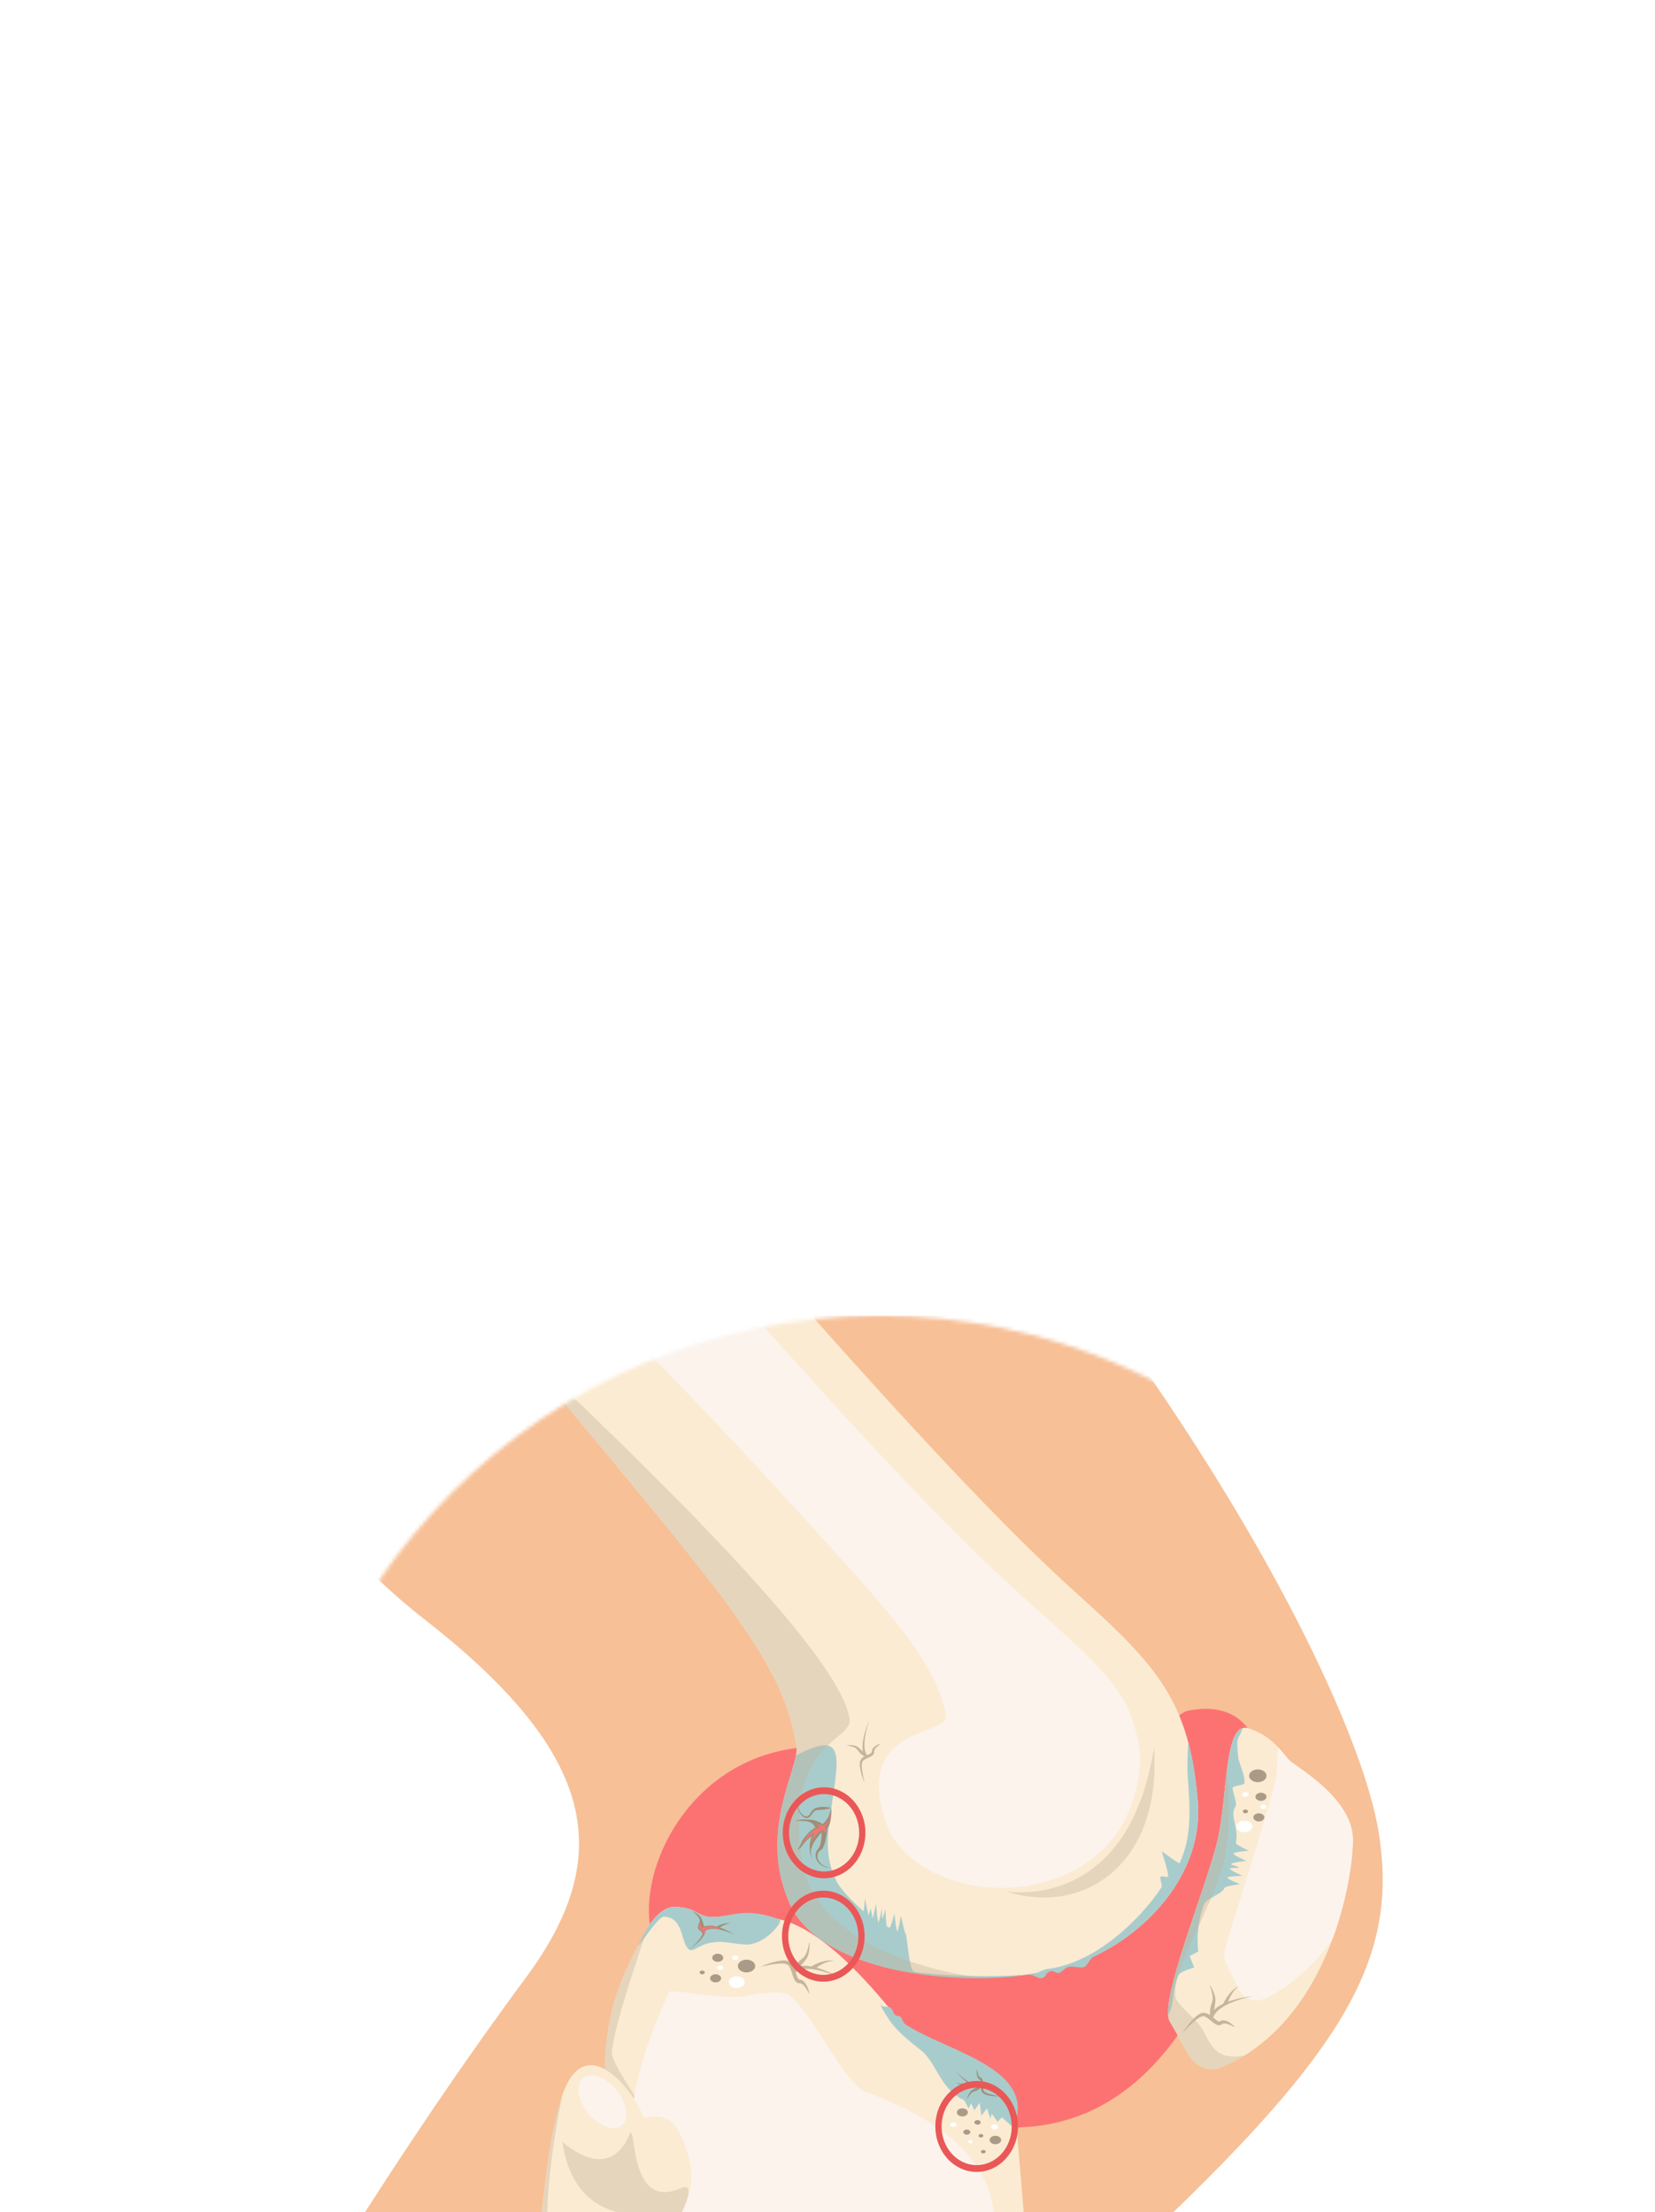 <?xml version="1.0" encoding="UTF-8"?> <svg xmlns="http://www.w3.org/2000/svg" width="434" height="580" viewBox="0 0 434 580" fill="none"><g filter="url(#filter0_dddd_3550_1048)"><mask id="mask0_3550_1048" style="mask-type:alpha" maskUnits="userSpaceOnUse" x="71" y="13" width="319" height="319"><circle cx="230.715" cy="172.814" r="158.859" fill="#E2AC02"></circle></mask><g mask="url(#mask0_3550_1048)"><path d="M361.485 149.123C357.922 127.371 336.627 78.038 290.31 13.955H32.297C56.014 33.926 85.347 73.426 110.984 93.346C157.023 129.119 161.364 155.85 137.89 187.572C105.868 230.849 73.67 282.375 40.661 341.501H255.108C258.156 335.459 260.783 330.079 262.855 325.595C269.059 312.159 283.783 272.156 307.977 248.776C354.956 203.379 366.585 180.244 361.485 149.123Z" fill="#F7C097"></path><path d="M311.615 117.552C301.268 119.635 289.016 169.012 289.016 169.012C289.016 169.012 218.825 126.625 211.42 127.116C180.685 129.156 165.951 160.323 171.209 177.372C175.914 192.625 205.158 222.884 261.732 226.692C318.307 230.501 330.402 150.254 330.543 135.107C330.684 119.96 321.961 115.469 311.615 117.552Z" fill="#FC7272"></path><path d="M314.091 141.154C311.827 115.365 304.08 106.295 282.392 86.836C262.771 69.232 236.938 41.064 212.823 13.955H128.472C158.064 48.718 181.77 77.282 191.068 90.164C201.573 104.719 206.712 113.937 208.848 127.011C209.741 132.482 198.434 149.388 207.338 168.608C216.458 188.294 263.431 191.142 283.146 183.582C300.505 176.926 315.763 160.2 314.091 141.154Z" fill="#FBEBD2"></path><path d="M298.706 127.116C296.335 111.883 288.985 106.294 267.297 86.836C247.675 69.232 221.842 41.063 197.727 13.955H160.447C190.22 44.078 208.849 64.759 221.344 78.645C233.226 91.85 245.933 105.842 248.068 118.917C248.961 124.388 223.632 120.986 232.309 146.827C235.379 155.971 245.577 162.149 257.298 163.66C272.717 165.646 290.03 159.088 296.235 143.402C298.158 138.539 299.54 132.481 298.706 127.116Z" fill="#FCF3ED"></path><path d="M314.096 141.152C313.618 135.699 312.879 129.967 311.606 125.871C311.606 125.871 311.204 131.572 311.48 135.107C312.156 143.781 312.461 150.766 309.347 157.522C309.2 157.839 304.627 154.348 304.627 154.348C304.627 154.348 306.603 160.492 306.31 161.025C306.085 161.434 304.594 160.693 304.355 161.093C304.021 161.654 304.933 163.352 304.574 163.893C298.388 173.206 286.456 184.008 274.451 185.297C273.787 185.369 271.659 186.548 271.012 186.608C254.779 188.103 239.757 186.081 239.757 186.081C238.238 185.274 238.01 176.889 237.475 176.071C237.18 175.619 236.247 171.339 236.247 171.339C236.247 171.339 235.556 175.418 235.321 175.328C234.988 175.203 234.549 170.69 234.549 170.69C234.549 170.69 233.574 174.619 233.203 174.45C232.994 174.355 232.786 174.257 232.58 174.158C232.375 174.06 232.185 169.607 232.185 169.607C232.185 169.607 231.495 172.072 231.365 172.004C231.206 171.921 231.319 169.15 231.319 169.15C231.319 169.15 230.584 173.109 230.33 172.959C230.058 172.797 229.738 168.213 229.738 168.213C229.738 168.213 228.824 172.301 228.837 172.009C228.841 171.91 228.328 169.389 228.328 169.389L227.764 171.236L226.79 166.809C226.79 166.809 226.65 170.338 226.398 170.114C224.319 168.272 220.576 164.732 219.317 162.16C216.04 155.705 217.082 149.408 217.987 143.127C219.936 129.614 221.848 122.359 208.724 129.298C207.414 136.352 199.308 151.633 207.343 168.607C214.989 184.763 245.075 189.418 266.868 187.139C267.69 187.053 268.869 186.929 269.703 186.798C270.794 186.626 272.262 187.825 273.124 187.684C274.47 187.462 274.019 186.399 275.334 185.917C276.425 185.516 276.773 186.566 277.855 186.261C278.529 186.071 279.285 184.886 280.402 184.684C281.327 184.519 283.519 185.068 284.146 184.828C285.402 184.346 285.653 182.567 286.881 181.982C302.629 174.492 315.648 158.819 314.096 141.152Z" fill="#A8CCCC"></path><g opacity="0.4"><path d="M210.334 157.001C205.595 126.133 223.42 125.441 222.797 119.924C220.432 98.949 141.505 27.67 129.805 15.524C129.968 15.746 147.427 36.224 162.283 54.063C171.832 65.526 180.149 75.932 182.633 79.065C187.146 84.759 190.733 89.705 191.067 90.165C201.626 104.671 206.71 113.937 208.846 127.012C209.739 132.483 198.279 149.474 207.336 168.609C214.149 183.002 238.994 188.266 259.508 187.63C249.946 187.349 213.905 180.251 210.334 157.001Z" fill="#C4B59B"></path></g><g opacity="0.4"><path d="M302.633 127.116C295.872 170.746 263.915 164.916 263.915 164.916C282.886 171.23 304.717 159.2 302.633 127.116Z" fill="#C4B59B"></path></g><path d="M215.108 142.795C214.614 142.866 214.163 142.945 213.631 143.189C213.124 143.478 212.815 143.963 212.546 144.379C212.276 144.798 212.006 145.213 211.63 145.281C211.261 145.354 210.796 145.119 210.458 144.842C209.775 144.195 209.323 143.227 208.946 142.289L208.882 142.314C209.202 143.296 209.561 144.291 210.268 145.081C210.654 145.438 211.101 145.749 211.686 145.699C212.285 145.609 212.627 145.073 212.918 144.689C213.211 144.28 213.505 143.906 213.861 143.738C214.214 143.598 214.722 143.593 215.166 143.559C216.085 143.496 217.033 143.329 217.986 143.123L217.996 143.085C217.059 142.791 216.076 142.692 215.108 142.795Z" fill="#9E8F78"></path><path d="M215.27 157.641C214.52 156.969 214.121 155.814 214.508 154.917C214.594 154.695 214.702 154.511 214.89 154.376C215.217 154.162 215.572 153.903 215.719 153.648C216.029 153.132 216.223 152.565 216.368 151.997C216.62 150.958 216.905 149.512 216.952 148.36C218.214 147.039 217.998 143.088 217.998 143.088C217.542 144.329 217.471 145.255 216.674 146.29C216.325 146.74 216.08 146.982 215.687 147.271C215.246 146.871 214.029 146.378 213.283 146.238C212.686 146.126 212.066 146.138 211.49 146.099C210.518 146.033 209.538 146.095 208.602 146.391L208.612 146.43C209.8 146.402 210.371 146.457 211.292 146.521C211.735 146.556 212.366 146.74 212.893 147.056C213.253 147.272 213.508 147.754 213.802 148.164C213.813 148.178 213.834 148.19 213.848 148.204C213.824 148.215 213.801 148.223 213.777 148.235C212.542 148.887 211.604 149.949 210.762 151.034C210.552 151.307 210.347 151.701 210.173 152.104C209.852 152.849 209.463 153.554 209.009 154.21C209.487 153.855 209.89 153.535 210.038 153.36C210.469 152.827 210.897 152.294 211.346 151.785C211.795 151.276 212.324 150.837 212.887 150.461C212.595 151.256 212.492 151.599 212.354 152.583C212.276 153.139 212.327 153.917 212.385 154.479C212.445 155.033 212.698 156.112 213.082 156.477C212.763 156.044 212.616 154.987 212.641 154.467C212.668 153.94 212.822 153.479 213.01 152.99C213.503 151.709 214.71 150.366 215.44 149.423C215.465 150.219 215.427 151.033 215.298 151.803C215.208 152.323 215.073 152.834 214.853 153.277C214.739 153.508 214.613 153.672 214.445 153.89C214.249 154.127 214.082 154.399 213.989 154.704C213.585 155.971 214.274 157.225 215.114 157.863C215.97 158.556 217.031 158.786 218.039 158.816C217.032 158.694 216.014 158.362 215.27 157.641Z" fill="#9E8F78"></path><path d="M217.84 144.569C217.422 146.099 217.227 146.903 215.884 147.67C215.86 147.689 215.831 147.699 215.807 147.717C215.285 147.567 213.908 147.079 213.871 147.186C213.829 147.309 214.402 147.461 214.821 147.752C214.975 147.858 214.954 148.012 214.869 148.167C214.611 148.262 214.344 148.358 214.071 148.485C212.835 149.137 211.897 150.199 211.056 151.285C210.845 151.558 210.64 151.952 210.467 152.354C210.088 153.233 210.898 151.894 211.348 151.385C212.045 150.594 212.89 149.924 213.775 149.428C213.558 149.741 213.343 150.205 213.074 150.999C212.889 151.548 212.97 152.513 212.956 152.115C212.952 152.027 213.27 151.099 213.704 150.495C214.254 149.731 214.59 149.554 214.95 149.092C215.026 149.13 215.101 149.161 215.159 149.166C215.417 149.185 215.396 148.99 215.532 148.791C215.669 148.592 216.655 150.06 216.655 149.188C216.655 148.612 216.469 148.209 216.27 147.978C217.875 146.919 217.84 144.569 217.84 144.569Z" fill="#F47676"></path><path d="M229.575 126.812C229.345 126.97 229.122 127.157 228.93 127.411C228.732 127.629 228.598 128.08 228.603 128.353C228.601 128.615 228.16 128.859 227.691 129.053C227.587 129.099 227.475 129.151 227.367 129.199C226.97 128.698 226.78 127.968 226.719 127.233C226.654 126.43 226.696 125.596 226.809 124.774C227.039 123.126 227.456 121.493 228.001 119.913C227.344 121.445 226.808 123.042 226.452 124.705C226.277 125.537 226.168 126.394 226.175 127.271C226.181 127.617 226.217 127.977 226.283 128.335C226.283 128.335 226.281 128.331 226.279 128.329C225.956 127.912 225.542 127.597 225.16 127.25C224.695 126.856 224.165 126.72 223.662 126.629C223.151 126.559 222.645 126.555 222.142 126.593V126.671C222.632 126.737 223.12 126.847 223.579 127.015C224.037 127.167 224.484 127.386 224.765 127.717C225.092 128.123 225.387 128.561 225.774 128.898C226.064 129.132 226.363 129.356 226.69 129.554C226.537 129.642 226.384 129.72 226.236 129.837C225.998 130.025 225.791 130.279 225.632 130.581C225.477 130.922 225.459 131.241 225.456 131.544C225.458 132.148 225.557 132.711 225.675 133.266C225.916 134.373 226.286 135.427 226.714 136.447C226.46 135.361 226.239 134.267 226.086 133.178C225.978 132.107 225.784 130.875 226.624 130.438C227.005 130.17 227.472 129.997 227.961 129.776C228.204 129.663 228.456 129.547 228.713 129.354C228.962 129.18 229.248 128.806 229.24 128.379C229.194 127.927 229.44 127.538 229.821 127.167C230.187 126.808 230.607 126.48 231.049 126.176C230.539 126.297 230.036 126.496 229.575 126.812Z" fill="#C4B59B"></path><path d="M266.704 223.441C269.082 210.038 243.376 208.448 236.078 199.138C221.924 181.085 210.867 172.878 202.617 171.947C194.39 171.021 193.121 170.882 189.345 171.465C182.413 172.533 183.8 169.012 176.695 169.012C173.365 169.012 170.313 173.521 169.758 174.532C161.72 189.191 159.697 195.577 158.671 207.934C157.671 219.995 164.792 220.169 162.367 257.629C161.035 278.187 149.705 308.773 143.718 320.879C142.907 322.52 140.884 329.784 137.173 341.501H223.582C224.913 339.246 226.222 337.032 227.487 334.903C241.706 310.97 262.058 290.187 263.912 288.484C274.374 278.875 265.57 229.828 266.704 223.441Z" fill="#FBEBD2"></path><path d="M237.378 199.766C236.853 199.419 236.531 198.127 236.077 197.762C235.794 197.536 235.063 197.732 234.622 197.216C234.387 196.942 233.901 195.72 233.614 195.482C232.974 194.954 231.753 195.421 231.06 194.838C230.358 194.246 233.374 199.112 234.12 199.864C234.733 200.483 235.316 201.775 241.641 206.717C245.414 209.664 246.651 216.831 252.592 219.557C253.081 219.78 253.962 221.916 253.962 221.916L254.631 220.521L255.513 222.325L256.906 220.372L257.365 223.738L258.812 221.815L259.697 224.538L260.088 223.236L261.586 225.318L262.743 224.184C262.743 224.184 265.843 227.001 266.693 227.764C266.577 225.75 266.559 224.25 266.704 223.439C268.962 210.711 247.295 206.34 237.378 199.766Z" fill="#A8CCCC"></path><path d="M204.501 172.306C196.663 169.426 193.122 170.883 189.345 171.465C182.414 172.533 183.801 169.012 176.696 169.012C173.366 169.012 170.314 173.52 169.759 174.532C168.854 176.184 168.035 177.717 167.275 179.179C168.451 178.24 172.64 171.492 174.12 171.557C179.416 171.786 178.377 178.295 180.687 180.17C181.736 181.022 183.262 178.837 186.769 178.325C189.778 177.886 190.746 178.51 195.274 178.847C200.62 179.243 205.501 172.673 204.501 172.306Z" fill="#A8CCCC"></path><g opacity="0.4"><path d="M169.8 224.127C168.752 221.616 160.224 209.934 160.447 207.18C161.132 198.748 170.49 173.2 169.759 174.532C161.721 189.191 159.698 195.577 158.672 207.934C157.672 219.995 164.793 220.169 162.368 257.629C161.036 278.187 149.706 308.773 143.719 320.879C142.908 322.52 140.885 329.784 137.174 341.501H142.84C146.265 329.784 148.081 322.52 148.893 320.879C154.88 308.773 164.822 278.509 165.078 257.901C165.446 228.166 174.746 235.993 169.8 224.127Z" fill="#C4B59B"></path></g><path d="M225.932 216.921C219.155 211.49 214.003 198.255 207.084 192.277C204.754 190.263 194.904 192.478 194.889 192.48C189.537 193.2 177.111 190.839 175.581 191.147C175.321 191.497 166.997 209.247 165.972 221.605C164.972 233.665 175.142 235.673 172.717 273.133C171.385 293.69 160.054 324.278 154.067 336.383C153.72 337.087 153.147 338.829 152.319 341.502H195.942C203.838 326.321 206.782 299.829 217.071 270.273C222.765 253.922 252.714 285.498 259.573 259.535C267.641 228.994 228.062 218.629 225.932 216.921Z" fill="#FCF3ED"></path><g opacity="0.4"><path d="M228.684 271.614C210.349 276.959 222.071 289.284 224.624 296.449C229.09 308.978 222.796 307.635 223.582 341.5C224.912 339.246 226.222 337.032 227.487 334.903C240.319 313.305 258.14 294.279 262.859 289.518C244.814 289.051 236.933 269.211 228.684 271.614Z" fill="#C4B59B"></path></g><path d="M259.657 218.135C258.838 217.873 257.873 217.634 257.833 216.754C257.764 216.334 257.793 215.866 257.794 215.368C257.792 215.119 257.79 214.858 257.735 214.57C257.69 214.296 257.513 213.92 257.197 213.785C256.852 213.675 256.648 213.331 256.504 212.875C256.363 212.436 256.263 211.96 256.188 211.473C256.108 211.96 256.085 212.465 256.163 212.973C256.204 213.226 256.266 213.483 256.388 213.736C256.481 213.981 256.767 214.248 256.966 214.334C257.158 214.423 257.189 214.889 257.174 215.363C257.174 215.469 257.175 215.585 257.174 215.694C256.675 215.875 256.08 215.797 255.521 215.607C254.912 215.395 254.318 215.083 253.753 214.709C252.625 213.961 251.57 213.053 250.596 212.053C251.498 213.136 252.487 214.135 253.585 215C253.629 215.034 253.678 215.063 253.724 215.097C253.318 215.224 252.896 215.3 252.447 215.328C251.857 215.371 251.255 215.291 250.679 215.074C251.211 215.396 251.817 215.6 252.438 215.672C253.05 215.745 253.81 215.748 254.451 215.606C254.745 215.787 255.05 215.952 255.368 216.094C255.622 216.203 255.898 216.291 256.182 216.352C256.18 216.353 256.177 216.353 256.175 216.354C255.763 216.498 255.395 216.755 255.014 216.974C254.572 217.248 254.297 217.666 254.064 218.075C253.843 218.498 253.67 218.939 253.532 219.39L253.59 219.417C253.8 219.008 254.044 218.62 254.318 218.274C254.583 217.925 254.89 217.606 255.227 217.472C255.632 217.322 256.051 217.209 256.426 216.985C256.693 216.81 256.956 216.622 257.21 216.403C257.224 216.566 257.231 216.727 257.267 216.893C257.327 217.164 257.441 217.428 257.609 217.668C257.807 217.917 258.036 218.038 258.253 218.141C258.697 218.341 259.141 218.441 259.586 218.522C260.475 218.679 261.37 218.707 262.258 218.673C261.377 218.535 260.505 218.363 259.657 218.135Z" fill="#9E8F78"></path><path d="M214.326 185.549C216.41 186.001 218.465 186.735 220.443 187.661C218.533 186.569 216.531 185.653 214.436 185.009C214.337 184.98 214.233 184.963 214.134 184.934C214.689 184.489 215.316 184.143 215.989 183.824C216.859 183.403 217.81 183.161 218.791 183.142C217.822 182.977 216.804 183.033 215.829 183.299C214.866 183.56 213.709 184.009 212.81 184.613C212.277 184.516 211.736 184.45 211.186 184.429C210.746 184.417 210.284 184.45 209.825 184.527C209.828 184.526 209.83 184.524 209.832 184.523C210.383 184.055 210.81 183.446 211.275 182.885C211.806 182.202 212.013 181.406 212.157 180.645C212.278 179.873 212.316 179.104 212.299 178.336L212.199 178.33C212.084 179.074 211.912 179.808 211.673 180.496C211.449 181.183 211.145 181.851 210.706 182.257C210.168 182.728 209.592 183.152 209.139 183.717C208.83 184.135 208.518 184.544 208.25 185.015C208.152 184.795 208.045 184.576 207.913 184.362C207.689 183.989 207.38 183.659 207.004 183.397C206.579 183.141 206.173 183.094 205.79 183.069C205.021 183.036 204.296 183.152 203.583 183.297C202.16 183.596 200.793 184.093 199.468 184.68C200.867 184.36 202.273 184.093 203.67 183.928C205.04 183.83 206.621 183.61 207.126 184.915C207.443 185.509 207.637 186.233 207.886 186.988C208.016 187.364 208.147 187.756 208.377 188.159C208.582 188.547 209.04 189.007 209.586 189.022C210.164 188.979 210.646 189.377 211.093 189.98C211.528 190.558 211.921 191.219 212.28 191.91C212.156 191.123 211.934 190.347 211.562 189.626C211.372 189.267 211.149 188.914 210.836 188.61C210.572 188.293 210.004 188.063 209.659 188.054C209.324 188.034 209.042 187.348 208.823 186.622C208.769 186.458 208.716 186.289 208.661 186.118C209.324 185.547 210.262 185.303 211.201 185.257C212.227 185.211 213.285 185.325 214.326 185.549Z" fill="#C4B59B"></path><path d="M188.803 174.43C188.795 174.427 188.786 174.425 188.779 174.421C189.117 174.177 189.474 173.96 189.867 173.774C190.458 173.487 191.105 173.322 191.77 173.307C191.113 173.195 190.424 173.234 189.759 173.417C189.184 173.573 188.509 173.833 187.935 174.174C187.449 174.039 186.944 173.923 186.476 173.904C185.986 173.892 185.308 173.943 184.785 174.099C184.605 174.018 184.551 173.919 184.507 173.647C184.405 173.137 184.191 172.671 184.013 172.19C183.788 171.632 183.403 171.259 183.023 170.939C182.629 170.629 182.212 170.378 181.78 170.168L181.747 170.234C182.128 170.528 182.488 170.859 182.8 171.223C183.118 171.576 183.401 171.978 183.5 172.393C183.607 172.896 182.84 174.186 183.023 174.657C183.265 175.077 184.409 175.69 184.205 176.178C183.997 176.67 183.686 177.15 183.319 177.609C182.576 178.523 181.678 179.378 180.687 180.168C181.759 179.437 182.75 178.633 183.605 177.744C184.031 177.298 184.407 176.821 184.689 176.299C184.857 175.977 184.984 175.62 185.002 175.249C185.444 174.925 186.028 174.778 186.614 174.749C187.311 174.715 188.028 174.793 188.733 174.943C190.146 175.249 191.537 175.746 192.876 176.373C191.583 175.635 190.222 174.865 188.803 174.43Z" fill="#9E8F78"></path><path d="M184.534 174.383C183.589 174.656 183.757 173.073 183.757 173.073C183.757 173.073 183.151 174.356 183.244 174.538C183.336 174.72 184.307 175.277 184.422 175.694C184.538 176.112 184.225 176.376 184.305 176.442C184.386 176.51 184.867 175.944 184.845 175.341C184.822 174.739 186.622 174.513 187.087 174.564C187.552 174.617 188.789 174.914 188.839 174.846C188.889 174.778 187.244 173.605 184.534 174.383Z" fill="#F47676"></path><path d="M253.532 228.732C254.044 228.732 254.459 228.428 254.459 228.053C254.459 227.677 254.044 227.373 253.532 227.373C253.02 227.373 252.605 227.677 252.605 228.053C252.605 228.428 253.02 228.732 253.532 228.732Z" fill="#AA9B88"></path><path d="M257.855 233.64C258.198 233.64 258.476 233.436 258.476 233.185C258.476 232.933 258.198 232.729 257.855 232.729C257.513 232.729 257.235 232.933 257.235 233.185C257.235 233.436 257.513 233.64 257.855 233.64Z" fill="#AA9B88"></path><path d="M257.236 229.464C257.578 229.464 257.856 229.26 257.856 229.008C257.856 228.757 257.578 228.552 257.236 228.552C256.893 228.552 256.615 228.757 256.615 229.008C256.615 229.26 256.893 229.464 257.236 229.464Z" fill="#AA9B88"></path><path d="M261.029 231.227C261.862 231.227 262.538 230.73 262.538 230.118C262.538 229.505 261.862 229.008 261.029 229.008C260.196 229.008 259.521 229.505 259.521 230.118C259.521 230.73 260.196 231.227 261.029 231.227Z" fill="#AA9B88"></path><path d="M252.368 223.94C253.167 223.94 253.814 223.465 253.814 222.878C253.814 222.291 253.167 221.815 252.368 221.815C251.569 221.815 250.922 222.291 250.922 222.878C250.922 223.465 251.569 223.94 252.368 223.94Z" fill="#AA9B88"></path><path d="M250.001 226.716C250.459 226.716 250.831 226.443 250.831 226.106C250.831 225.77 250.459 225.497 250.001 225.497C249.542 225.497 249.171 225.77 249.171 226.106C249.171 226.443 249.542 226.716 250.001 226.716Z" fill="#FEFFFF"></path><path d="M254.459 230.964C254.778 230.964 255.036 230.774 255.036 230.541C255.036 230.308 254.778 230.119 254.459 230.119C254.14 230.119 253.882 230.308 253.882 230.541C253.882 230.774 254.14 230.964 254.459 230.964Z" fill="#FEFFFF"></path><path d="M260.807 227.373C261.319 227.373 261.733 227.068 261.733 226.692C261.733 226.316 261.319 226.011 260.807 226.011C260.296 226.011 259.882 226.316 259.882 226.692C259.882 227.068 260.296 227.373 260.807 227.373Z" fill="#FEFFFF"></path><path d="M256.342 226.106C256.8 226.106 257.172 225.834 257.172 225.497C257.172 225.161 256.8 224.888 256.342 224.888C255.884 224.888 255.512 225.161 255.512 225.497C255.512 225.834 255.884 226.106 256.342 226.106Z" fill="#AA9B88"></path><path d="M188.216 183.4C189.014 183.4 189.662 182.924 189.662 182.337C189.662 181.75 189.014 181.274 188.216 181.274C187.417 181.274 186.769 181.75 186.769 182.337C186.769 182.924 187.417 183.4 188.216 183.4Z" fill="#AA9B88"></path><path d="M187.661 188.795C188.46 188.795 189.107 188.32 189.107 187.733C189.107 187.146 188.46 186.67 187.661 186.67C186.862 186.67 186.215 187.146 186.215 187.733C186.215 188.32 186.862 188.795 187.661 188.795Z" fill="#AA9B88"></path><path d="M195.767 186.176C197.023 186.176 198.042 185.427 198.042 184.504C198.042 183.58 197.023 182.831 195.767 182.831C194.51 182.831 193.492 183.58 193.492 184.504C193.492 185.427 194.51 186.176 195.767 186.176Z" fill="#AA9B88"></path><path d="M184.144 186.671C184.516 186.671 184.817 186.449 184.817 186.176C184.817 185.902 184.516 185.681 184.144 185.681C183.773 185.681 183.471 185.902 183.471 186.176C183.471 186.449 183.773 186.671 184.144 186.671Z" fill="#AA9B88"></path><path d="M188.841 185.566C189.299 185.566 189.67 185.294 189.67 184.957C189.67 184.62 189.299 184.348 188.841 184.348C188.382 184.348 188.011 184.62 188.011 184.957C188.011 185.294 188.382 185.566 188.841 185.566Z" fill="#FEFFFF"></path><path d="M193.199 190.264C194.345 190.264 195.273 189.582 195.273 188.741C195.273 187.899 194.345 187.217 193.199 187.217C192.053 187.217 191.124 187.899 191.124 188.741C191.124 189.582 192.053 190.264 193.199 190.264Z" fill="#FEFFFF"></path><path d="M192.875 182.947C193.334 182.947 193.705 182.674 193.705 182.337C193.705 182.001 193.334 181.728 192.875 181.728C192.417 181.728 192.046 182.001 192.046 182.337C192.046 182.674 192.417 182.947 192.875 182.947Z" fill="#FEFFFF"></path><path d="M180.953 236.103C177.052 219.514 170.671 225.301 168.452 223.876C168.298 220.827 154.191 199.238 147.495 218.239C141.303 236.378 142.89 263.457 136.575 272.526C134.338 275.736 123.718 302.792 109.069 341.501H133.17C146.543 305.936 155.597 281.853 156.147 280.372C158.403 274.292 184.703 252.053 180.953 236.103Z" fill="#FBEBD2"></path><g opacity="0.4"><path d="M147.494 218.239C141.485 235.48 142.889 263.457 136.574 272.526C134.337 275.736 123.717 302.791 109.068 341.501H110.673C125.97 301.37 140.168 276.384 142.496 273.041C145.488 268.745 148.661 261.63 144.475 256.009C142.305 253.099 144.074 234.791 147.494 218.239Z" fill="#C4B59B"></path></g><path d="M145.194 272.623C142.937 275.862 130.851 302.226 115.993 341.501H126.241C139.394 306.518 144.585 292.693 145.139 291.232C150.03 278.327 149.681 266.179 145.194 272.623Z" fill="#FCF3ED"></path><g opacity="0.4"><path d="M178.605 242.735C163.453 249.426 167.487 221.405 164.569 229.833C159.468 239.65 150.661 233.376 147.494 230.589C151.096 256.682 176.473 247.434 171.905 251.31C169.539 253.319 162.271 264.437 156.14 274.914C148.118 288.62 148.118 297.569 148.118 297.569C148.118 297.569 151.68 288.939 154.712 282.316C156.556 278.287 159.122 274.738 162.188 271.748C174.48 259.762 185.092 239.87 178.605 242.735Z" fill="#C4B59B"></path></g><path d="M161.207 216.508C158.241 213.238 154.384 212.186 152.595 214.16C150.806 216.133 151.758 220.383 154.725 223.654C157.692 226.923 161.547 227.975 163.338 226.002C165.128 224.027 164.174 219.777 161.207 216.508Z" fill="#FCF3ED"></path><path d="M338.188 130.631C336.383 128.909 333.991 124.274 327.426 122.182C320.861 120.089 322.098 139.887 319.187 151.975C316.256 164.143 303.742 194.152 306.774 199.134C308.09 201.297 309.714 204.28 311.131 206.964C313.288 211.048 316.903 212.586 320.886 210.833C348.851 198.531 354.808 161.377 354.784 151.371C354.757 140.556 339.991 132.353 338.188 130.631Z" fill="#FBEBD2"></path><path d="M338.188 130.62C337.394 129.862 336.483 128.537 335.155 127.116C334.727 129.894 335.224 132.727 334.376 136.158C331.595 147.396 324.439 169.19 321.287 179.683C320.864 181.092 320.985 182.623 321.621 183.93C322.451 185.634 323.335 187.568 324.138 189.362C325.878 193.255 329.017 194.577 332.623 192.654C339.495 188.988 344.996 183.604 349.389 177.518C353.522 166.422 354.796 155.988 354.784 151.359C354.757 140.545 339.991 132.344 338.188 130.62Z" fill="#FCF3ED"></path><path d="M326.831 156.935C326.831 156.935 323.38 155.47 323.489 155.001C323.586 154.58 327.449 154.262 327.449 154.262C327.449 154.262 323.998 152.705 324.106 152.192C324.954 148.125 322.298 145.121 324.049 142.547C324.468 141.933 323.167 138.529 323.233 137.786C323.281 137.227 326.296 137.107 326.333 136.558C326.5 134.137 324.923 131.723 324.684 129.554C324.046 123.735 324.85 125.374 325.912 122.097C321.035 123.384 321.843 140.893 319.177 151.957C316.496 163.088 305.802 189.14 306.319 197.313C308.135 194.502 307.323 190.256 309.037 186.884C309.553 185.868 313.159 184.902 313.159 184.902L311.955 181.897L314.221 180.707C314.221 180.707 313.317 174.532 315.767 168.283C316.353 166.787 320.651 165.543 321.101 164.027C321.25 163.53 325.213 163.06 325.213 163.06C325.213 163.06 321.773 161.707 321.888 161.292C321.978 160.969 325.829 160.845 325.829 160.845C325.829 160.845 322.404 159.383 322.527 158.917C322.579 158.714 324.836 158.851 324.887 158.65C324.931 158.478 322.771 157.967 322.813 157.794C322.931 157.333 326.831 156.935 326.831 156.935Z" fill="#A8CCCC"></path><g opacity="0.4"><path d="M315.584 201.559C314.161 198.874 309.958 195.694 308.637 193.529C305.595 188.541 318.111 169.009 321.04 156.84C323.376 147.131 321.781 132.948 321.781 132.948C321.009 138.953 320.556 146.31 319.192 151.975C316.262 164.143 303.748 194.152 306.78 199.135C308.095 201.297 309.719 204.28 311.137 206.964C313.293 211.048 316.909 212.586 320.891 210.833C321.657 210.496 323.535 209.663 326.332 207.969C319.236 209.362 317.694 205.544 315.584 201.559Z" fill="#C4B59B"></path></g><path d="M330.666 141.189C331.464 141.189 332.112 140.713 332.112 140.126C332.112 139.539 331.464 139.063 330.666 139.063C329.867 139.063 329.219 139.539 329.219 140.126C329.219 140.713 329.867 141.189 330.666 141.189Z" fill="#AA9B88"></path><path d="M330.112 146.585C330.91 146.585 331.558 146.11 331.558 145.523C331.558 144.936 330.91 144.46 330.112 144.46C329.313 144.46 328.665 144.936 328.665 145.523C328.665 146.11 329.313 146.585 330.112 146.585Z" fill="#AA9B88"></path><path d="M329.844 136.293C331.102 136.293 332.121 135.544 332.121 134.62C332.121 133.697 331.102 132.948 329.844 132.948C328.587 132.948 327.568 133.697 327.568 134.62C327.568 135.544 328.587 136.293 329.844 136.293Z" fill="#AA9B88"></path><path d="M326.595 144.46C326.966 144.46 327.268 144.238 327.268 143.965C327.268 143.691 326.966 143.469 326.595 143.469C326.223 143.469 325.922 143.691 325.922 143.965C325.922 144.238 326.223 144.46 326.595 144.46Z" fill="#AA9B88"></path><path d="M331.291 143.355C331.749 143.355 332.121 143.082 332.121 142.746C332.121 142.409 331.749 142.137 331.291 142.137C330.833 142.137 330.461 142.409 330.461 142.746C330.461 143.082 330.833 143.355 331.291 143.355Z" fill="#FEFFFF"></path><path d="M326.33 149.43C327.475 149.43 328.404 148.747 328.404 147.905C328.404 147.063 327.475 146.381 326.33 146.381C325.185 146.381 324.257 147.063 324.257 147.905C324.257 148.747 325.185 149.43 326.33 149.43Z" fill="#FEFFFF"></path><path d="M326.595 140.126C327.053 140.126 327.425 139.853 327.425 139.517C327.425 139.18 327.053 138.907 326.595 138.907C326.137 138.907 325.765 139.18 325.765 139.517C325.765 139.853 326.137 140.126 326.595 140.126Z" fill="#FEFFFF"></path><path d="M321.13 198.779C320.761 198.676 320.189 198.818 319.904 199.011C319.622 199.188 319.06 198.797 318.529 198.334C318.41 198.234 318.277 198.128 318.15 198.024C318.409 197.172 319.055 196.429 319.797 195.845C320.606 195.212 321.522 194.691 322.476 194.268C324.389 193.425 326.413 192.829 328.469 192.434C326.388 192.655 324.318 193.073 322.304 193.766C322.209 193.798 322.118 193.845 322.023 193.881C322.257 193.198 322.597 192.553 322.99 191.904C323.491 191.057 324.148 190.309 324.934 189.724C324.067 190.151 323.268 190.788 322.605 191.57C321.949 192.339 321.227 193.375 320.791 194.388C320.311 194.618 319.839 194.88 319.382 195.181C319.019 195.427 318.661 195.721 318.326 196.051C318.327 196.047 318.328 196.045 318.328 196.041C318.549 195.343 318.599 194.6 318.705 193.874C318.805 193.012 318.585 192.246 318.333 191.545C318.056 190.847 317.714 190.2 317.326 189.587L317.241 189.641C317.51 190.311 317.728 191.007 317.866 191.704C318.02 192.391 318.096 193.111 317.936 193.696C317.729 194.391 317.465 195.069 317.373 195.791C317.323 196.317 317.266 196.844 317.281 197.392C317.088 197.266 316.908 197.127 316.691 197.026C316.327 196.853 315.916 196.764 315.484 196.77C315.015 196.808 314.662 197.005 314.339 197.208C313.697 197.628 313.167 198.141 312.657 198.673C311.646 199.74 310.777 200.938 309.987 202.184C310.968 201.113 311.981 200.078 313.035 199.135C314.1 198.26 315.277 197.165 316.321 197.931C316.866 198.229 317.376 198.704 317.946 199.173C318.233 199.402 318.532 199.644 318.914 199.839C319.269 200.036 319.866 200.143 320.315 199.838C320.764 199.467 321.348 199.513 322.004 199.742C322.638 199.959 323.278 200.267 323.905 200.619C323.423 200.053 322.865 199.552 322.211 199.182C321.885 199.004 321.532 198.847 321.13 198.779Z" fill="#C4B59B"></path><path d="M216.105 137.636C210.132 137.636 205.272 142.986 205.272 149.563C205.272 156.14 210.132 161.49 216.105 161.49C222.079 161.49 226.939 156.14 226.939 149.563C226.939 142.986 222.079 137.636 216.105 137.636ZM216.105 159.705C211.025 159.705 206.906 155.165 206.906 149.563C206.906 143.962 211.025 139.422 216.105 139.422C221.187 139.422 225.306 143.962 225.306 149.563C225.306 155.164 221.187 159.705 216.105 159.705Z" fill="#EA5757"></path><path d="M256.115 214.643C250.142 214.643 245.281 219.992 245.281 226.569C245.281 233.146 250.142 238.496 256.115 238.496C262.089 238.496 266.95 233.146 266.95 226.569C266.95 219.992 262.09 214.643 256.115 214.643ZM256.115 236.71C251.034 236.71 246.915 232.17 246.915 226.568C246.915 220.966 251.034 216.427 256.115 216.427C261.196 216.427 265.316 220.966 265.316 226.568C265.316 232.17 261.196 236.71 256.115 236.71Z" fill="#EA5757"></path><path d="M215.898 164.752C209.925 164.752 205.065 170.102 205.065 176.679C205.065 183.256 209.925 188.606 215.898 188.606C221.872 188.606 226.732 183.256 226.732 176.679C226.732 170.102 221.872 164.752 215.898 164.752ZM215.898 186.82C210.818 186.82 206.699 182.28 206.699 176.678C206.699 171.078 210.818 166.536 215.898 166.536C220.98 166.536 225.099 171.077 225.099 176.678C225.099 182.28 220.98 186.82 215.898 186.82Z" fill="#EA5757"></path></g></g><defs><filter id="filter0_dddd_3550_1048" x="0.856" y="0.955" width="432.737" height="578.719" filterUnits="userSpaceOnUse" color-interpolation-filters="sRGB"><feFlood flood-opacity="0" result="BackgroundImageFix"></feFlood><feColorMatrix in="SourceAlpha" type="matrix" values="0 0 0 0 0 0 0 0 0 0 0 0 0 0 0 0 0 0 127 0" result="hardAlpha"></feColorMatrix><feOffset dy="11"></feOffset><feGaussianBlur stdDeviation="12"></feGaussianBlur><feColorMatrix type="matrix" values="0 0 0 0 0 0 0 0 0 0 0 0 0 0 0 0 0 0 0.1 0"></feColorMatrix><feBlend mode="normal" in2="BackgroundImageFix" result="effect1_dropShadow_3550_1048"></feBlend><feColorMatrix in="SourceAlpha" type="matrix" values="0 0 0 0 0 0 0 0 0 0 0 0 0 0 0 0 0 0 127 0" result="hardAlpha"></feColorMatrix><feOffset dy="44"></feOffset><feGaussianBlur stdDeviation="22"></feGaussianBlur><feColorMatrix type="matrix" values="0 0 0 0 0 0 0 0 0 0 0 0 0 0 0 0 0 0 0.09 0"></feColorMatrix><feBlend mode="normal" in2="effect1_dropShadow_3550_1048" result="effect2_dropShadow_3550_1048"></feBlend><feColorMatrix in="SourceAlpha" type="matrix" values="0 0 0 0 0 0 0 0 0 0 0 0 0 0 0 0 0 0 127 0" result="hardAlpha"></feColorMatrix><feOffset dy="99"></feOffset><feGaussianBlur stdDeviation="30"></feGaussianBlur><feColorMatrix type="matrix" values="0 0 0 0 0 0 0 0 0 0 0 0 0 0 0 0 0 0 0.05 0"></feColorMatrix><feBlend mode="normal" in2="effect2_dropShadow_3550_1048" result="effect3_dropShadow_3550_1048"></feBlend><feColorMatrix in="SourceAlpha" type="matrix" values="0 0 0 0 0 0 0 0 0 0 0 0 0 0 0 0 0 0 127 0" result="hardAlpha"></feColorMatrix><feOffset dy="177"></feOffset><feGaussianBlur stdDeviation="35.5"></feGaussianBlur><feColorMatrix type="matrix" values="0 0 0 0 0 0 0 0 0 0 0 0 0 0 0 0 0 0 0.01 0"></feColorMatrix><feBlend mode="normal" in2="effect3_dropShadow_3550_1048" result="effect4_dropShadow_3550_1048"></feBlend><feBlend mode="normal" in="SourceGraphic" in2="effect4_dropShadow_3550_1048" result="shape"></feBlend></filter></defs></svg> 